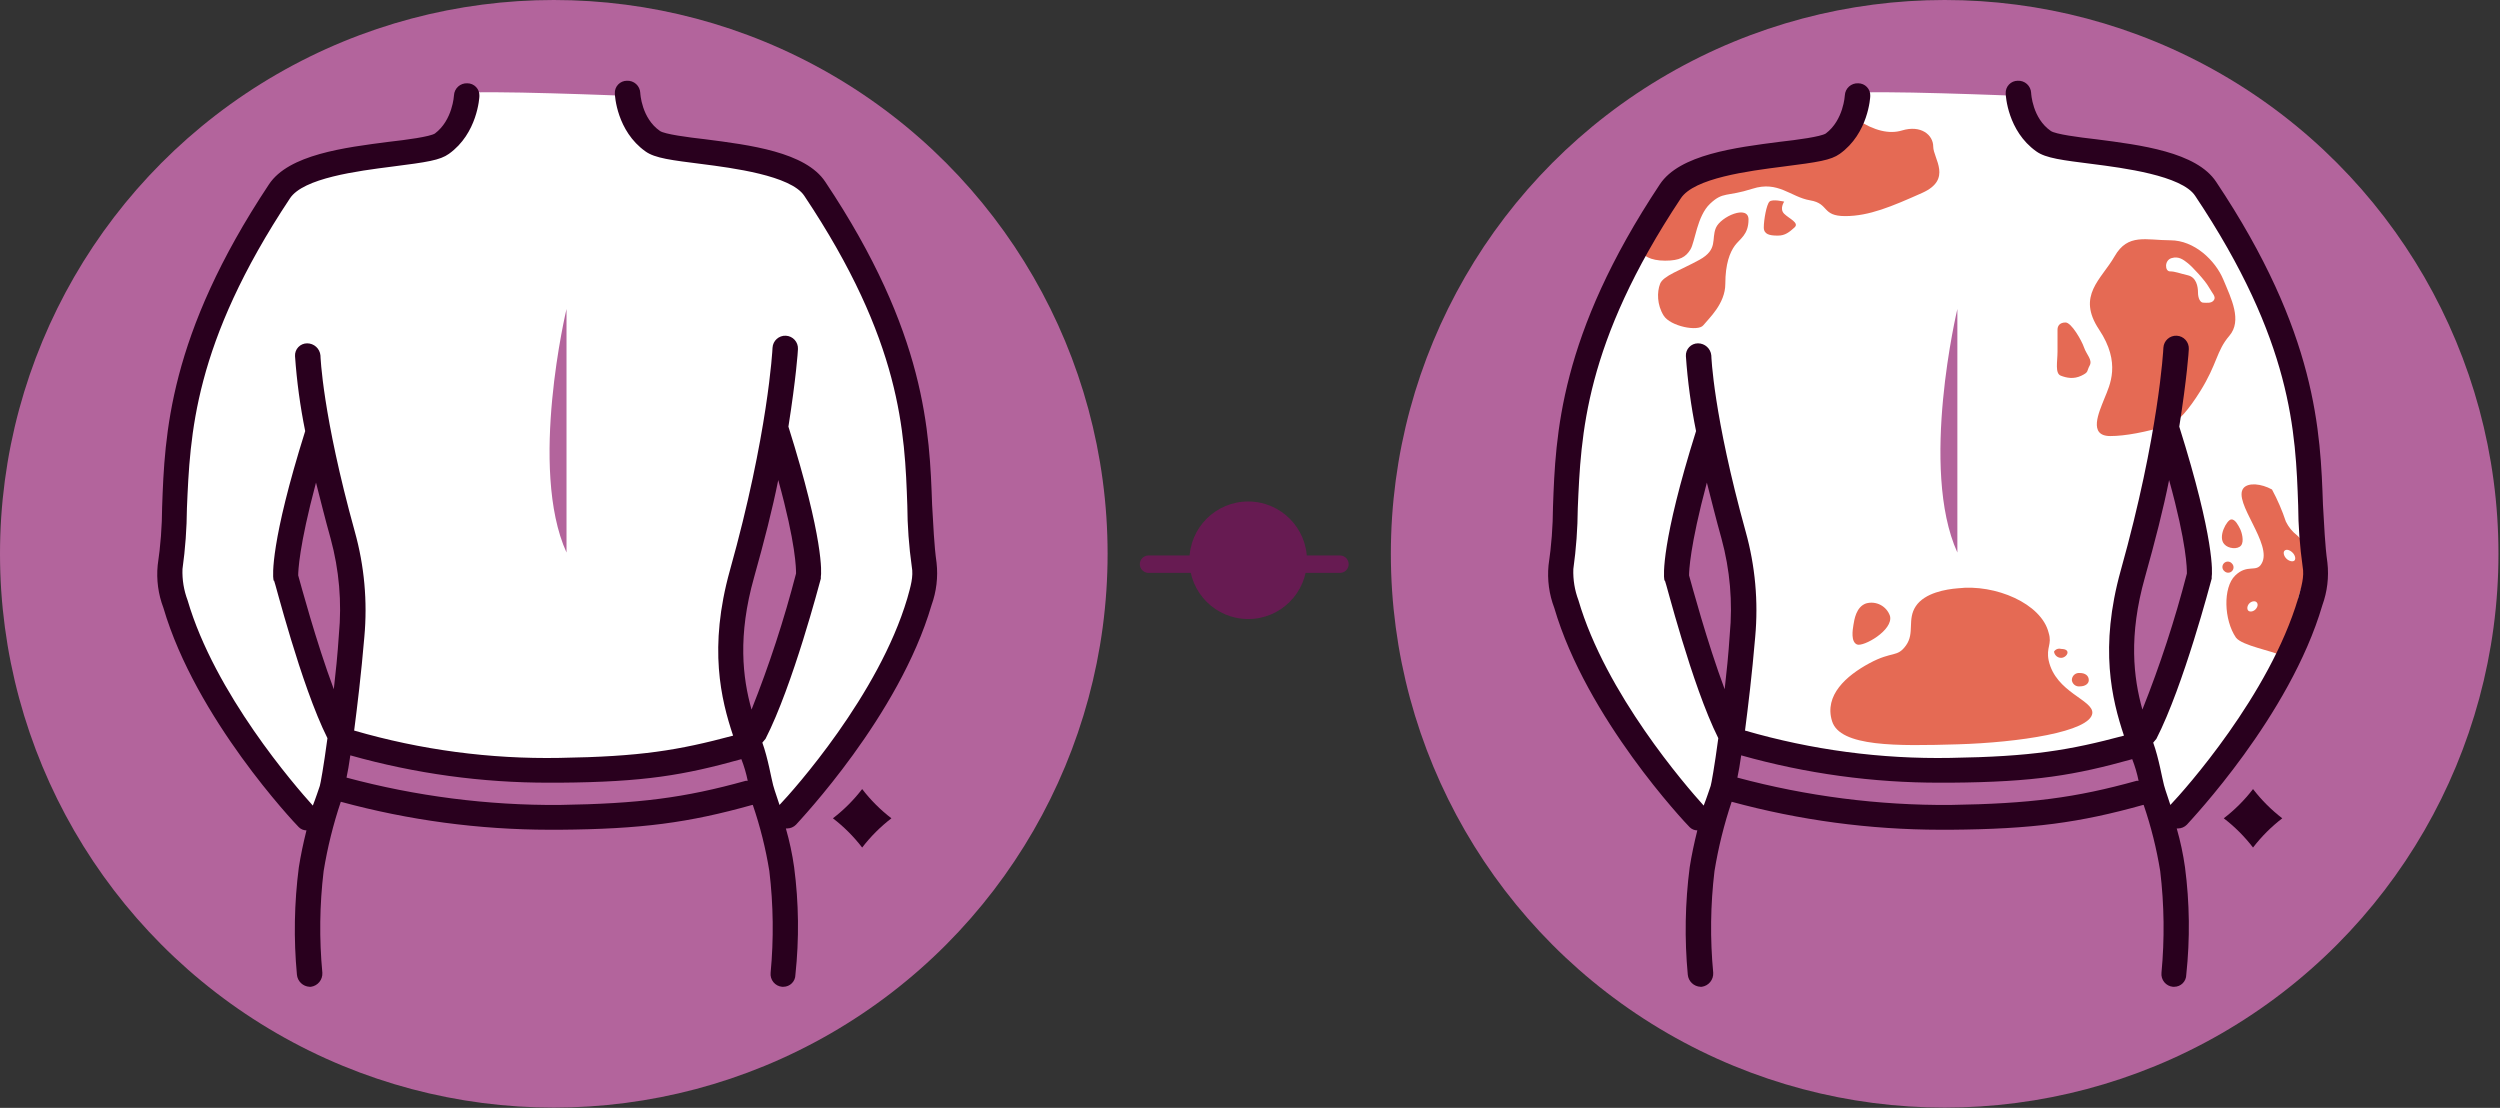 <?xml version="1.0" encoding="UTF-8"?>
<svg width="431px" height="191px" viewBox="0 0 431 191" version="1.1" xmlns="http://www.w3.org/2000/svg" xmlns:xlink="http://www.w3.org/1999/xlink">
    <rect x="0" y="0" width="431" height="191" fill="#333333" stroke="none"/>
    <title>Lebensqualität-Mobile Copy</title>
    <g id="Mobile---Lebensqualitäts-Check" stroke="none" stroke-width="1" fill="none" fill-rule="evenodd">
        <g id="Lebensqualität-Mobile-Copy">
            <line x1="355.008" y1="97.264" x2="115.225" y2="97.264" id="Path-8-Copy-4" stroke="#671B52" stroke-width="3" fill="#671B52" stroke-linecap="round" stroke-linejoin="round" stroke-dasharray="33,29"></line>
            <g id="back" fill-rule="nonzero">
                <circle id="Oval" fill="#B3649C" cx="95.475" cy="95.475" r="95.475"></circle>
                <path d="M108.629,16.552 C108.629,16.552 107.861,23.348 111.698,24.335 C115.535,25.321 135.375,29.048 135.375,29.048 C135.375,29.048 161.244,52.725 158.613,97.119 C157.517,116.302 134.717,141.075 134.717,141.075 L130.113,127.921 L140.088,95.913 L134.169,76.292 C134.169,76.292 121.783,107.533 128.36,127.921 C109.725,137.129 61.494,130.552 59.302,128.36 C63.687,96.571 54.917,75.744 54.917,75.744 L49.327,99.531 L58.644,127.592 L54.15,142.719 C54.15,142.719 28.61,108.629 28.61,99.86 C28.61,91.09 31.898,48.34 51.848,30.035 C58.206,24.225 79.033,30.802 79.362,16.113 C82.321,15.456 108.629,16.552 108.629,16.552 Z" id="Shape" fill="#FFFFFF"></path>
                <path d="M97.667,53.273 C97.667,53.273 91.09,80.787 97.667,95.256" id="Shape" fill="#B3649C"></path>
                <path d="M153.681,141.075 C151.787,142.529 150.092,144.224 148.638,146.117 C147.184,144.224 145.489,142.529 143.596,141.075 C145.489,139.621 147.184,137.926 148.638,136.033 C150.092,137.926 151.787,139.621 153.681,141.075" id="Shape" fill="#29001E"></path>
                <path d="M137.238,142.171 C137.896,141.404 154.996,123.427 160.586,104.354 C161.44,102.006 161.74,99.493 161.463,97.01 C161.025,93.94 160.915,90.542 160.696,87.035 C160.258,74.538 159.71,57.438 142.281,31.35 C138.883,26.198 129.236,24.992 121.563,24.006 C118.604,23.677 114.548,23.129 113.781,22.581 C110.602,20.388 110.383,16.113 110.383,16.004 C110.354,15.422 110.096,14.876 109.664,14.485 C109.232,14.094 108.662,13.891 108.081,13.921 C107.509,13.92 106.962,14.155 106.568,14.569 C106.174,14.984 105.968,15.542 105.998,16.113 C105.998,16.442 106.327,22.581 111.26,26.088 C112.904,27.294 115.863,27.623 121.015,28.281 C126.167,28.938 136.361,30.254 138.663,33.762 C155.435,58.863 155.983,74.538 156.421,87.144 C156.442,90.665 156.699,94.181 157.188,97.667 C157.517,99.421 156.969,101.175 156.421,103.148 C151.488,119.81 136.8,136.252 134.388,138.773 C134.06,137.677 133.621,136.581 133.292,135.375 C132.963,134.169 132.415,130.771 131.429,128.031 L131.977,127.373 C136.69,118.165 141.294,100.517 141.513,99.75 L141.513,99.421 C141.623,98.873 142.061,93.063 135.923,73.552 C137.238,65.221 137.567,60.508 137.567,60.179 C137.628,58.968 136.695,57.937 135.485,57.877 C134.274,57.816 133.243,58.749 133.183,59.96 C133.183,60.179 132.415,74.867 125.838,98.325 C122.111,111.698 124.304,120.577 126.386,126.825 C116.96,129.346 110.492,130.442 96.461,130.661 C84.49,130.878 72.554,129.289 61.056,125.948 C61.604,121.673 62.262,116.302 62.81,109.835 C63.374,103.72 62.817,97.553 61.165,91.638 C55.575,71.469 55.246,61.385 55.246,61.275 C55.133,60.09 54.135,59.187 52.944,59.192 C52.372,59.191 51.825,59.426 51.431,59.841 C51.037,60.255 50.831,60.813 50.862,61.385 C51.163,65.73 51.749,70.051 52.615,74.319 C46.587,93.502 47.025,99.311 47.135,99.86 C47.244,100.408 47.135,100.079 47.244,100.079 C47.354,100.079 51.848,118.056 56.452,127.263 C55.794,132.196 55.246,135.156 55.137,135.485 C55.027,135.813 54.369,137.786 53.931,138.883 C50.862,135.485 37.05,119.59 32.337,103.477 C31.691,101.762 31.393,99.937 31.46,98.106 C31.945,94.619 32.202,91.103 32.227,87.583 C32.775,74.977 33.323,59.302 49.985,34.2 C52.287,30.692 61.604,29.487 67.633,28.719 C73.662,27.952 75.854,27.623 77.388,26.527 C82.321,23.019 82.65,16.771 82.65,16.552 C82.68,15.981 82.474,15.422 82.08,15.008 C81.686,14.593 81.139,14.359 80.567,14.36 C79.986,14.33 79.416,14.533 78.984,14.923 C78.552,15.314 78.294,15.861 78.265,16.442 C78.265,16.442 78.046,20.717 74.977,23.019 C74.1,23.567 70.044,24.115 67.085,24.444 C59.412,25.431 49.765,26.637 46.367,31.788 C29.048,57.877 28.39,74.977 27.952,87.363 C27.935,90.739 27.679,94.109 27.185,97.448 C26.942,99.939 27.28,102.453 28.171,104.792 C33.762,123.865 50.752,141.842 51.519,142.61 C51.868,142.959 52.341,143.156 52.835,143.158 C52.287,145.35 51.848,147.433 51.519,149.515 C50.725,155.659 50.614,161.872 51.19,168.04 C51.299,169.184 52.234,170.073 53.383,170.123 L53.602,170.123 C54.786,169.954 55.644,168.906 55.575,167.711 C55.023,161.874 55.097,155.995 55.794,150.173 C56.456,146.117 57.446,142.121 58.754,138.225 C70.473,141.413 82.563,143.034 94.708,143.048 L96.461,143.048 C110.602,142.938 118.713,141.842 129.675,138.773 L129.785,138.773 C131.055,142.486 132.009,146.299 132.635,150.173 C133.332,155.995 133.406,161.874 132.854,167.711 C132.793,168.293 132.967,168.876 133.337,169.329 C133.708,169.782 134.244,170.068 134.827,170.123 L135.046,170.123 C136.196,170.123 137.129,169.191 137.129,168.04 C137.789,161.878 137.716,155.66 136.91,149.515 C136.593,147.256 136.116,145.021 135.485,142.829 L135.704,142.829 C136.282,142.821 136.834,142.584 137.238,142.171 L137.238,142.171 Z M130.004,99.531 C131.758,93.283 133.183,87.692 134.169,82.76 C137.238,93.831 137.238,98.106 137.238,98.873 C135.174,106.845 132.612,114.68 129.565,122.331 C128.031,116.85 127.154,109.615 130.004,99.531 L130.004,99.531 Z M51.41,99.202 C51.41,98.544 51.519,94.269 54.479,83.198 C55.246,86.158 56.013,89.336 57,92.844 C58.47,98.23 58.953,103.838 58.425,109.396 C58.206,112.794 57.877,115.973 57.548,118.823 C54.479,110.602 51.848,100.736 51.41,99.202 L51.41,99.202 Z M96.461,138.773 C84.065,138.86 71.713,137.274 59.74,134.06 C59.96,133.073 60.179,131.758 60.398,130.223 C71.562,133.372 83.108,134.958 94.708,134.936 L96.461,134.936 C111.15,134.827 117.946,133.621 127.811,130.881 C128.284,132.089 128.651,133.336 128.908,134.608 L128.579,134.608 C117.946,137.567 110.163,138.554 96.461,138.773 L96.461,138.773 Z" id="Shape" fill="#29001E"></path>
            </g>
            <g id="back" transform="translate(239.784, 0)">
                <circle id="Oval" fill="#B3649C" fill-rule="nonzero" cx="95.475" cy="95.475" r="95.475"></circle>
                <path d="M108.629,16.552 C108.629,16.552 107.861,23.348 111.698,24.335 C115.535,25.321 135.375,29.048 135.375,29.048 C135.375,29.048 161.244,52.725 158.613,97.119 C157.517,116.302 134.717,141.075 134.717,141.075 L130.113,127.921 L140.088,95.913 L134.169,76.292 C134.169,76.292 121.783,107.533 128.36,127.921 C109.725,137.129 61.494,130.552 59.302,128.36 C63.687,96.571 54.917,75.744 54.917,75.744 L49.327,99.531 L58.644,127.592 L54.15,142.719 C54.15,142.719 28.61,108.629 28.61,99.86 C28.61,91.09 31.898,48.34 51.848,30.035 C58.206,24.225 79.033,30.802 79.362,16.113 C82.321,15.456 108.629,16.552 108.629,16.552 Z" id="Shape" fill="#FFFFFF" fill-rule="nonzero"></path>
                <path d="M97.667,53.273 C97.667,53.273 91.09,80.787 97.667,95.256" id="Shape" fill="#B3649C" fill-rule="nonzero"></path>
                <path d="M120.937,122.942 C120.63,126.17 108.181,128.014 97.73,128.321 C87.28,128.629 77.443,128.782 76.06,124.325 C74.677,119.868 78.519,116.487 82.515,114.336 C86.511,112.184 87.28,113.413 88.816,111.262 C90.353,109.11 88.97,106.805 90.507,104.5 C92.044,102.194 95.732,101.579 97.73,101.426 C104.185,100.657 112.177,104.038 113.407,109.11 C114.021,111.108 112.946,111.569 113.407,113.875 C114.636,119.407 121.091,120.637 120.937,122.942 M86.05,106.19 C85.465,104.478 83.636,103.53 81.9,104.038 C80.21,104.653 79.902,106.805 79.749,107.727 C79.595,108.649 79.288,110.647 80.364,111.108 C81.439,111.569 86.665,108.649 86.05,106.19 M120.323,117.256 C120.323,116.487 119.708,116.026 118.786,116.026 C118.434,115.982 118.08,116.092 117.815,116.327 C117.55,116.563 117.4,116.901 117.403,117.256 C117.441,117.583 117.609,117.881 117.869,118.083 C118.129,118.285 118.459,118.375 118.786,118.332 C119.708,118.332 120.323,117.87 120.323,117.256 M116.634,112.338 C116.48,111.877 115.712,111.877 115.558,111.877 C115.091,111.733 114.586,111.923 114.329,112.338 C114.407,112.956 114.935,113.418 115.558,113.413 C116.173,113.413 116.788,112.799 116.634,112.338" id="Shape" fill="#E56A54" fill-rule="nonzero"></path>
                <path d="M156.141,95.058 C156.143,95.32 156.032,95.571 155.838,95.747 C155.644,95.924 155.384,96.01 155.123,95.983 C154.612,95.983 154.198,95.569 154.198,95.058 C154.198,94.547 154.612,94.132 155.123,94.132 C155.384,94.106 155.644,94.192 155.838,94.368 C156.032,94.545 156.143,94.795 156.141,95.058 Z M156.141,99.315 C156.234,100.241 157.715,101.074 158.27,101.259 C158.825,101.444 160.029,101.907 160.492,101.352 C160.954,100.796 160.121,97.557 158.363,97.464 C157.345,97.372 156.049,98.39 156.141,99.315 Z M153.457,107.646 C152.482,107.286 151.436,107.159 150.403,107.276 C148.922,107.276 147.441,107.368 146.052,106.35 C144.664,105.332 144.298,102.153 142.77,99.699 C142.056,98.514 140.701,97.377 140.302,95.609 C139.724,93.351 138.218,92.81 137.872,90.504 C139.593,90.053 143.981,87.006 145.74,87.274 C149.35,88.015 153.364,91.911 153.272,94.873 C153.179,97.835 150.958,97.742 151.421,99.501 C152.254,103.296 162.435,103.666 162.713,106.72 C162.806,108.016 161.047,109.404 159.011,109.96 C157.096,109.351 155.238,108.577 153.457,107.646 Z M147.441,94.132 C147.811,94.132 148.181,93.669 148.181,93.114 C148.181,92.559 147.811,92.096 147.441,92.096 C147.07,92.096 146.7,92.559 146.7,93.114 C146.7,93.669 146.978,94.132 147.441,94.132 Z M150.125,103.851 C150.125,103.481 149.57,103.11 148.922,103.11 C148.274,103.11 147.718,103.481 147.718,103.851 C147.718,104.221 148.274,104.591 148.922,104.591 C149.57,104.591 150.125,104.314 150.125,103.851 Z" id="Shape" fill="#E56A54" fill-rule="nonzero" transform="translate(150.294, 98.609) rotate(-136) translate(-150.294, -98.609) "></path>
                <path d="M56.035,39.287 C56.858,37.336 61.66,35.228 61.66,37.851 C61.66,40.474 60.174,41.154 59.311,42.328 C58.447,43.502 57.661,45.489 57.661,48.935 C57.661,52.38 54.761,54.952 53.861,56.083 C52.961,57.215 48.179,56.254 47.027,54.402 C45.875,52.55 45.87,50.345 46.413,48.935 C46.956,47.524 49.927,46.597 53.197,44.795 C56.467,42.993 55.211,41.239 56.035,39.287 Z M80.372,20.622 C83.339,22.536 85.918,23.16 88.108,22.494 C91.394,21.496 93.506,23.256 93.506,25.282 C93.506,27.308 96.867,30.907 91.599,33.258 C86.332,35.608 82.44,37.255 78.332,37.255 C74.225,37.255 75.629,35.101 72.275,34.537 C68.921,33.973 66.79,31.11 62.328,32.542 C57.867,33.973 57.293,32.986 55.034,35.121 C52.775,37.255 52.441,41.714 51.647,43.01 C50.853,44.305 49.831,44.939 47.284,44.939 C44.737,44.939 43.249,44.056 43.249,43.01 C43.249,41.963 46.066,35.82 46.066,35.82 C46.066,35.82 51.138,31.747 51.647,31.747 C51.987,31.747 55.037,30.851 60.797,29.059 L73.42,27.134 L79,24.73 L80.372,20.622 Z M67.812,34.762 C67.812,34.762 66.946,36.003 67.812,36.857 C68.679,37.711 70.474,38.416 69.586,39.216 C68.699,40.016 67.964,40.617 66.76,40.617 L66.471,40.615 C65.362,40.596 64.293,40.426 64.293,39.216 C64.293,37.901 64.762,35.26 65.273,34.762 C65.784,34.264 67.812,34.762 67.812,34.762 Z" id="Combined-Shape" fill="#E56A54"></path>
                <path d="M153.681,141.075 C151.787,142.529 150.092,144.224 148.638,146.117 C147.184,144.224 145.489,142.529 143.596,141.075 C145.489,139.621 147.184,137.926 148.638,136.033 C150.092,137.926 151.787,139.621 153.681,141.075" id="Shape" fill="#29001E" fill-rule="nonzero"></path>
                <path d="M124.778,44.181 C127.071,40.173 130.205,41.425 134.378,41.425 C138.552,41.425 142.149,44.92 143.514,48.19 C144.879,51.46 146.805,55.272 144.552,57.895 C142.299,60.517 142.508,62.697 139.513,67.484 C137.517,70.676 135.805,72.596 134.378,73.244 C130.042,74.532 126.589,75.175 124.02,75.175 C120.166,75.175 122.097,71.034 122.976,68.8 L123.025,68.676 C123.931,66.424 125.938,62.586 122.097,56.816 C118.185,50.939 122.485,48.19 124.778,44.181 Z M116.318,55.596 C117.326,55.596 119.097,58.698 119.511,59.919 C119.926,61.14 121.017,62.051 120.471,63.03 C119.926,64.009 120.383,64.128 119.057,64.765 C117.731,65.402 116.521,65.162 115.493,64.765 C114.464,64.367 114.932,62.336 114.932,60.613 L114.932,56.836 L114.932,56.836 C114.932,56.188 115.309,55.596 116.318,55.596 Z M137.398,45.373 C136.664,44.804 135.862,44.125 134.595,44.498 C133.327,44.87 133.425,46.786 134.318,46.786 C135.212,46.786 135.94,47.123 137.398,47.458 C138.856,47.793 139.15,49.383 139.15,50.411 C139.15,51.44 139.546,52.179 140.052,52.179 C140.559,52.179 141.441,52.363 141.883,51.756 C142.324,51.149 141.611,50.582 141,49.472 C140.388,48.361 138.133,45.941 137.398,45.373 Z" id="Combined-Shape" fill="#E56A54"></path>
                <path d="M137.238,142.171 C137.896,141.404 154.996,123.427 160.586,104.354 C161.44,102.006 161.74,99.493 161.463,97.01 C161.025,93.94 160.915,90.542 160.696,87.035 C160.258,74.538 159.71,57.438 142.281,31.35 C138.883,26.198 129.236,24.992 121.563,24.006 C118.604,23.677 114.548,23.129 113.781,22.581 C110.602,20.388 110.383,16.113 110.383,16.004 C110.354,15.422 110.096,14.876 109.664,14.485 C109.232,14.094 108.662,13.891 108.081,13.921 C107.509,13.92 106.962,14.155 106.568,14.569 C106.174,14.984 105.968,15.542 105.998,16.113 C105.998,16.442 106.327,22.581 111.26,26.088 C112.904,27.294 115.863,27.623 121.015,28.281 C126.167,28.938 136.361,30.254 138.663,33.762 C155.435,58.863 155.983,74.538 156.421,87.144 C156.442,90.665 156.699,94.181 157.188,97.667 C157.517,99.421 156.969,101.175 156.421,103.148 C151.488,119.81 136.8,136.252 134.388,138.773 C134.06,137.677 133.621,136.581 133.292,135.375 C132.963,134.169 132.415,130.771 131.429,128.031 L131.977,127.373 C136.69,118.165 141.294,100.517 141.513,99.75 L141.513,99.421 C141.623,98.873 142.061,93.063 135.923,73.552 C137.238,65.221 137.567,60.508 137.567,60.179 C137.628,58.968 136.695,57.937 135.485,57.877 C134.274,57.816 133.243,58.749 133.183,59.96 C133.183,60.179 132.415,74.867 125.838,98.325 C122.111,111.698 124.304,120.577 126.386,126.825 C116.96,129.346 110.492,130.442 96.461,130.661 C84.49,130.878 72.554,129.289 61.056,125.948 C61.604,121.673 62.262,116.302 62.81,109.835 C63.374,103.72 62.817,97.553 61.165,91.638 C55.575,71.469 55.246,61.385 55.246,61.275 C55.133,60.09 54.135,59.187 52.944,59.192 C52.372,59.191 51.825,59.426 51.431,59.841 C51.037,60.255 50.831,60.813 50.862,61.385 C51.163,65.73 51.749,70.051 52.615,74.319 C46.587,93.502 47.025,99.311 47.135,99.86 C47.244,100.408 47.135,100.079 47.244,100.079 C47.354,100.079 51.848,118.056 56.452,127.263 C55.794,132.196 55.246,135.156 55.137,135.485 C55.027,135.813 54.369,137.786 53.931,138.883 C50.862,135.485 37.05,119.59 32.337,103.477 C31.691,101.762 31.393,99.937 31.46,98.106 C31.945,94.619 32.202,91.103 32.227,87.583 C32.775,74.977 33.323,59.302 49.985,34.2 C52.287,30.692 61.604,29.487 67.633,28.719 C73.662,27.952 75.854,27.623 77.388,26.527 C82.321,23.019 82.65,16.771 82.65,16.552 C82.68,15.981 82.474,15.422 82.08,15.008 C81.686,14.593 81.139,14.359 80.567,14.36 C79.986,14.33 79.416,14.533 78.984,14.923 C78.552,15.314 78.294,15.861 78.265,16.442 C78.265,16.442 78.046,20.717 74.977,23.019 C74.1,23.567 70.044,24.115 67.085,24.444 C59.412,25.431 49.765,26.637 46.367,31.788 C29.048,57.877 28.39,74.977 27.952,87.363 C27.935,90.739 27.679,94.109 27.185,97.448 C26.942,99.939 27.28,102.453 28.171,104.792 C33.762,123.865 50.752,141.842 51.519,142.61 C51.868,142.959 52.341,143.156 52.835,143.158 C52.287,145.35 51.848,147.433 51.519,149.515 C50.725,155.659 50.614,161.872 51.19,168.04 C51.299,169.184 52.234,170.073 53.383,170.123 L53.602,170.123 C54.786,169.954 55.644,168.906 55.575,167.711 C55.023,161.874 55.097,155.995 55.794,150.173 C56.456,146.117 57.446,142.121 58.754,138.225 C70.473,141.413 82.563,143.034 94.708,143.048 L96.461,143.048 C110.602,142.938 118.713,141.842 129.675,138.773 L129.785,138.773 C131.055,142.486 132.009,146.299 132.635,150.173 C133.332,155.995 133.406,161.874 132.854,167.711 C132.793,168.293 132.967,168.876 133.337,169.329 C133.708,169.782 134.244,170.068 134.827,170.123 L135.046,170.123 C136.196,170.123 137.129,169.191 137.129,168.04 C137.789,161.878 137.716,155.66 136.91,149.515 C136.593,147.256 136.116,145.021 135.485,142.829 L135.704,142.829 C136.282,142.821 136.834,142.584 137.238,142.171 L137.238,142.171 Z M130.004,99.531 C131.758,93.283 133.183,87.692 134.169,82.76 C137.238,93.831 137.238,98.106 137.238,98.873 C135.174,106.845 132.612,114.68 129.565,122.331 C128.031,116.85 127.154,109.615 130.004,99.531 L130.004,99.531 Z M51.41,99.202 C51.41,98.544 51.519,94.269 54.479,83.198 C55.246,86.158 56.013,89.336 57,92.844 C58.47,98.23 58.953,103.838 58.425,109.396 C58.206,112.794 57.877,115.973 57.548,118.823 C54.479,110.602 51.848,100.736 51.41,99.202 L51.41,99.202 Z M96.461,138.773 C84.065,138.86 71.713,137.274 59.74,134.06 C59.96,133.073 60.179,131.758 60.398,130.223 C71.562,133.372 83.108,134.958 94.708,134.936 L96.461,134.936 C111.15,134.827 117.946,133.621 127.811,130.881 C128.284,132.089 128.651,133.336 128.908,134.608 L128.579,134.608 C117.946,137.567 110.163,138.554 96.461,138.773 L96.461,138.773 Z" id="Shape" fill="#29001E" fill-rule="nonzero"></path>
            </g>
            <circle id="Oval-3-Copy" fill="#671B52" cx="215.188" cy="96.589" r="10.132"></circle>
        </g>
    </g>
</svg>